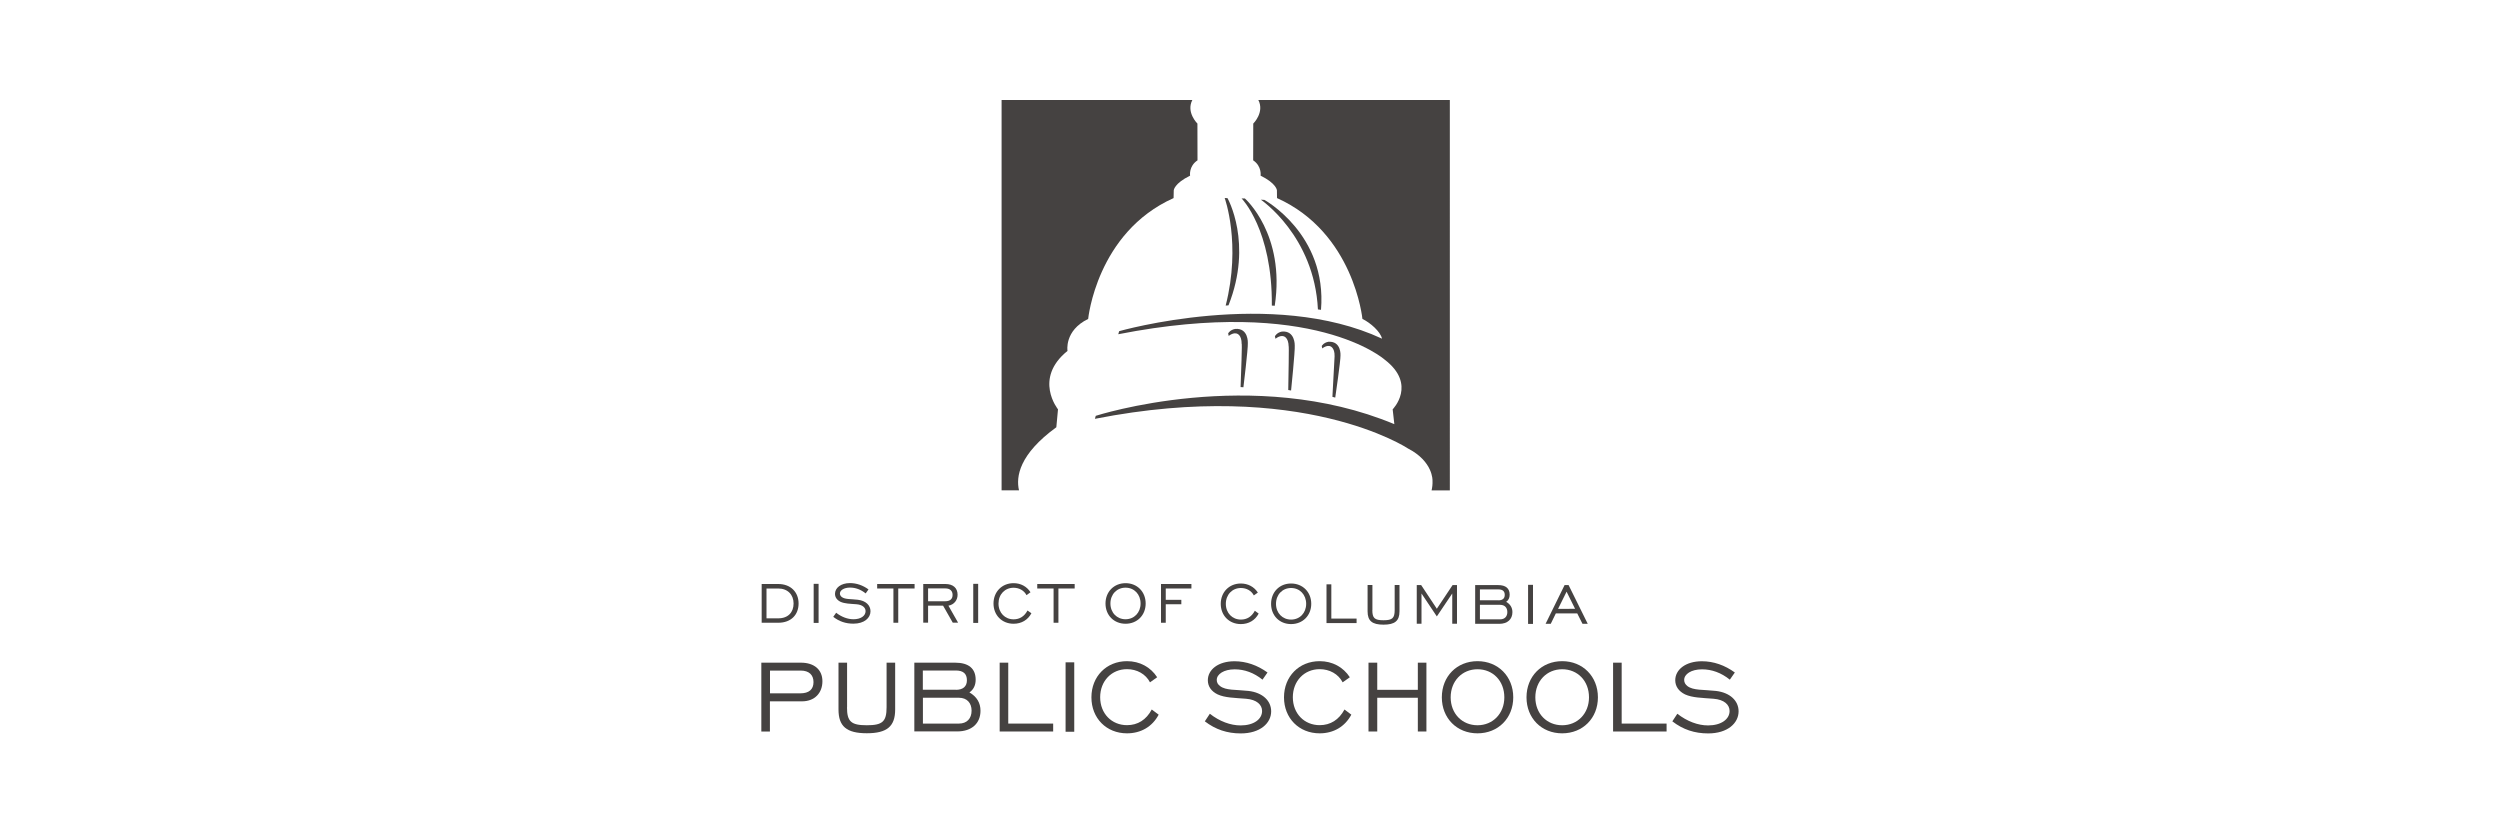 <?xml version="1.0" encoding="utf-8"?>
<!-- Generator: Adobe Illustrator 24.0.3, SVG Export Plug-In . SVG Version: 6.00 Build 0)  -->
<svg version="1.1" id="Capa_1" xmlns="http://www.w3.org/2000/svg" xmlns:xlink="http://www.w3.org/1999/xlink" x="0px" y="0px"
	 width="300px" height="100px" viewBox="0 0 300 100" enable-background="new 0 0 300 100" xml:space="preserve">
<g>
	<g>
		<g>
			<path id="XMLID_247_" fill="#454241" d="M95.83,72.42c0,1.34-0.89,2.31-2.44,2.31H91.4v-4.65h1.99
				C94.9,70.08,95.83,71.07,95.83,72.42 M91.98,70.62v3.58h1.41c1.2,0,1.84-0.74,1.84-1.78c0-1.04-0.69-1.8-1.84-1.8H91.98z"/>
			<rect id="XMLID_246_" x="97.64" y="70.06" fill="#454241" width="0.59" height="4.69"/>
			<path id="XMLID_245_" fill="#454241" d="M100.34,73.53c0.66,0.52,1.4,0.78,2.08,0.78c0.89,0,1.45-0.42,1.45-0.97
				c0-0.42-0.36-0.77-1.09-0.83c-0.79-0.06-1.42-0.07-1.91-0.29c-0.43-0.21-0.67-0.54-0.67-0.96c0-0.71,0.7-1.29,1.8-1.29
				c0.78,0,1.55,0.27,2.22,0.76l-0.34,0.48c-0.58-0.47-1.22-0.7-1.88-0.7c-0.73,0-1.21,0.33-1.21,0.71c0,0.17,0.08,0.3,0.22,0.42
				c0.4,0.3,1.06,0.23,1.92,0.33c0.97,0.11,1.53,0.67,1.53,1.38c0,0.8-0.74,1.49-2.05,1.49c-0.92,0-1.7-0.26-2.42-0.82L100.34,73.53
				z"/>
			<polygon id="XMLID_244_" fill="#454241" points="107.21,70.62 105.26,70.62 105.26,70.08 109.75,70.08 109.75,70.62 
				107.79,70.62 107.79,74.73 107.21,74.73 			"/>
			<path id="XMLID_241_" fill="#454241" d="M110.79,70.08h2.66c0.92,0,1.46,0.48,1.46,1.29c0,0.65-0.42,1.19-1.1,1.31l1.16,2.04
				h-0.64l-1.16-2.04h-1.8v2.04h-0.58V70.08z M113.42,72.15c0.59,0,0.89-0.27,0.89-0.76c0-0.48-0.3-0.78-0.86-0.78h-2.08v1.54
				H113.42z"/>
			<rect id="XMLID_240_" x="116.79" y="70.06" fill="#454241" width="0.59" height="4.69"/>
			<path id="XMLID_239_" fill="#454241" d="M123.77,73.59c-0.43,0.81-1.2,1.26-2.14,1.26c-1.39,0-2.41-1.02-2.41-2.43
				c0-1.41,1.02-2.44,2.41-2.44c0.86,0,1.59,0.4,2.03,1.09l-0.48,0.35c-0.29-0.56-0.88-0.89-1.55-0.89c-1.04,0-1.81,0.79-1.81,1.9
				c0,1.11,0.78,1.89,1.81,1.89c0.73,0,1.3-0.36,1.67-1.06L123.77,73.59z"/>
			<polygon id="XMLID_238_" fill="#454241" points="126.43,70.62 124.47,70.62 124.47,70.08 128.96,70.08 128.96,70.62 
				127.01,70.62 127.01,74.73 126.43,74.73 			"/>
			<path id="XMLID_235_" fill="#454241" d="M132.66,72.42c0-1.41,1.02-2.44,2.41-2.44c1.39,0,2.41,1.03,2.41,2.44
				c0,1.42-1.03,2.43-2.41,2.43C133.68,74.85,132.66,73.84,132.66,72.42 M136.87,72.42c0-1.1-0.76-1.9-1.81-1.9
				c-1.03,0-1.81,0.79-1.81,1.9c0,1.1,0.78,1.89,1.81,1.89C136.11,74.31,136.87,73.51,136.87,72.42"/>
			<polygon id="XMLID_234_" fill="#454241" points="139.32,70.08 142.97,70.08 142.97,70.62 139.89,70.62 139.89,71.98 
				141.76,71.98 141.76,72.51 139.89,72.51 139.89,74.73 139.32,74.73 			"/>
			<path id="XMLID_233_" fill="#454241" d="M151.04,73.63c-0.43,0.81-1.2,1.26-2.14,1.26c-1.39,0-2.41-1.02-2.41-2.43
				c0-1.41,1.02-2.44,2.41-2.44c0.86,0,1.6,0.4,2.04,1.09l-0.48,0.34c-0.29-0.56-0.88-0.89-1.55-0.89c-1.03,0-1.81,0.79-1.81,1.9
				s0.78,1.89,1.81,1.89c0.73,0,1.3-0.36,1.67-1.06L151.04,73.63z"/>
			<path id="XMLID_230_" fill="#454241" d="M152.53,72.46c0-1.41,1.01-2.44,2.4-2.44c1.39,0,2.42,1.02,2.42,2.44
				c0,1.41-1.03,2.43-2.42,2.43C153.54,74.89,152.53,73.87,152.53,72.46 M156.74,72.46c0-1.1-0.77-1.9-1.81-1.9
				c-1.03,0-1.81,0.79-1.81,1.9s0.78,1.89,1.81,1.89C155.98,74.35,156.74,73.55,156.74,72.46"/>
			<polygon id="XMLID_229_" fill="#454241" points="159.18,70.12 159.76,70.12 159.76,74.23 162.79,74.23 162.79,74.77 
				159.18,74.77 			"/>
			<path id="XMLID_228_" fill="#454241" d="M164.68,73.21c0,0.96,0.27,1.22,1.34,1.22c1.06,0,1.34-0.25,1.34-1.22v-3.01h0.58v3.16
				c0,1.14-0.55,1.6-1.92,1.6c-1.37,0-1.91-0.46-1.91-1.6v-3.16h0.58V73.21z"/>
			<polygon id="XMLID_227_" fill="#454241" points="170.01,70.21 170.54,70.21 172.42,73.05 174.31,70.21 174.84,70.21 
				174.84,74.85 174.27,74.85 174.27,71.22 172.42,73.97 170.58,71.22 170.58,74.85 170.01,74.85 			"/>
			<path id="XMLID_223_" fill="#454241" d="M177.02,70.21h2.75c0.93,0,1.39,0.4,1.39,1.16c0,0.37-0.15,0.67-0.42,0.85
				c0.5,0.28,0.75,0.71,0.75,1.24c0,0.85-0.59,1.4-1.57,1.4h-2.9V70.21z M179.82,72.04c0.49,0,0.75-0.23,0.75-0.65
				c0-0.44-0.25-0.66-0.75-0.66h-2.23v1.3H179.82z M180.02,74.32c0.55,0,0.86-0.35,0.86-0.87c0-0.52-0.31-0.87-0.86-0.87h-2.43v1.74
				H180.02z"/>
			<rect id="XMLID_222_" x="183.37" y="70.18" fill="#454241" width="0.59" height="4.69"/>
			<path id="XMLID_219_" fill="#454241" d="M187.75,70.21h0.48l2.3,4.65h-0.63l-0.63-1.25h-2.57l-0.61,1.25h-0.62L187.75,70.21z
				 M189.01,73.06L187.99,71l-1.02,2.06H189.01z"/>
		</g>
		<g>
			<path id="XMLID_216_" fill="#454241" d="M91.36,79.52h4.74c1.63,0,2.59,0.86,2.59,2.23c0,1.38-0.9,2.41-2.45,2.41h-3.85v3.62
				h-1.03V79.52z M96.04,83.2c1.04,0,1.58-0.47,1.58-1.35c0-0.86-0.54-1.38-1.53-1.38h-3.69v2.73H96.04z"/>
			<path id="XMLID_215_" fill="#454241" d="M101.64,84.87c0,1.72,0.49,2.16,2.38,2.16c1.88,0,2.37-0.44,2.37-2.16v-5.35h1.03v5.62
				c0,2.02-0.97,2.85-3.4,2.85c-2.44,0-3.4-0.83-3.4-2.85v-5.62h1.03V84.87z"/>
			<path id="XMLID_211_" fill="#454241" d="M109.72,79.52h4.89c1.65,0,2.47,0.72,2.47,2.05c0,0.66-0.26,1.19-0.75,1.52
				c0.89,0.51,1.33,1.26,1.33,2.2c0,1.5-1.04,2.48-2.79,2.48h-5.15V79.52z M114.7,82.78c0.87,0,1.33-0.41,1.33-1.15
				c0-0.78-0.44-1.17-1.33-1.17h-3.96v2.31H114.7z M115.07,86.83c0.96,0,1.52-0.61,1.52-1.55c0-0.92-0.55-1.55-1.52-1.55h-4.32v3.1
				H115.07z"/>
			<polygon id="XMLID_210_" fill="#454241" points="119.96,79.52 120.99,79.52 120.99,86.83 126.38,86.83 126.38,87.78 
				119.96,87.78 			"/>
			<rect id="XMLID_209_" x="127.87" y="79.48" fill="#454241" width="1.04" height="8.33"/>
			<path id="XMLID_208_" fill="#454241" d="M139.04,85.76c-0.76,1.44-2.13,2.24-3.8,2.24c-2.47,0-4.27-1.81-4.27-4.32
				c0-2.51,1.81-4.34,4.27-4.34c1.53,0,2.83,0.71,3.62,1.93L138,81.88c-0.52-1-1.57-1.58-2.76-1.58c-1.84,0-3.22,1.41-3.22,3.37
				c0,1.96,1.38,3.35,3.22,3.35c1.29,0,2.31-0.64,2.97-1.88L139.04,85.76z"/>
			<path id="XMLID_207_" fill="#454241" d="M145.18,85.65c1.18,0.92,2.48,1.4,3.7,1.4c1.58,0,2.57-0.75,2.57-1.73
				c0-0.75-0.64-1.37-1.93-1.47c-1.41-0.11-2.53-0.12-3.4-0.52c-0.77-0.37-1.18-0.97-1.18-1.7c0-1.27,1.24-2.28,3.2-2.28
				c1.4,0,2.76,0.48,3.96,1.35l-0.6,0.86c-1.03-0.83-2.16-1.24-3.34-1.24c-1.3,0-2.15,0.58-2.15,1.27c0,0.31,0.13,0.54,0.4,0.74
				c0.71,0.54,1.88,0.41,3.4,0.58c1.73,0.2,2.73,1.2,2.73,2.45c0,1.42-1.32,2.65-3.65,2.65c-1.62,0-3.02-0.46-4.31-1.45
				L145.18,85.65z"/>
			<path id="XMLID_206_" fill="#454241" d="M162.16,85.76c-0.77,1.44-2.13,2.24-3.8,2.24c-2.47,0-4.28-1.81-4.28-4.32
				c0-2.51,1.81-4.34,4.28-4.34c1.53,0,2.83,0.71,3.62,1.93l-0.86,0.61c-0.52-1-1.57-1.58-2.76-1.58c-1.84,0-3.22,1.41-3.22,3.37
				c0,1.96,1.38,3.35,3.22,3.35c1.29,0,2.31-0.64,2.98-1.88L162.16,85.76z"/>
			<polygon id="XMLID_205_" fill="#454241" points="164.22,79.52 165.27,79.52 165.27,82.78 170.14,82.78 170.14,79.52 
				171.17,79.52 171.17,87.78 170.14,87.78 170.14,83.73 165.27,83.73 165.27,87.78 164.22,87.78 			"/>
			<path id="XMLID_202_" fill="#454241" d="M173.02,83.68c0-2.51,1.8-4.34,4.28-4.34c2.47,0,4.29,1.83,4.29,4.34
				c0,2.51-1.82,4.32-4.29,4.32C174.83,88,173.02,86.19,173.02,83.68 M180.52,83.68c0-1.97-1.36-3.37-3.22-3.37
				c-1.84,0-3.22,1.41-3.22,3.37c0,1.96,1.38,3.35,3.22,3.35C179.15,87.03,180.52,85.62,180.52,83.68"/>
			<path id="XMLID_196_" fill="#454241" d="M183.18,83.68c0-2.51,1.81-4.34,4.28-4.34c2.47,0,4.29,1.83,4.29,4.34
				c0,2.51-1.82,4.32-4.29,4.32C184.99,88,183.18,86.19,183.18,83.68 M190.68,83.68c0-1.97-1.36-3.37-3.22-3.37
				c-1.84,0-3.22,1.41-3.22,3.37c0,1.96,1.38,3.35,3.22,3.35C189.31,87.03,190.68,85.62,190.68,83.68"/>
			<polygon id="XMLID_195_" fill="#454241" points="193.57,79.52 194.6,79.52 194.6,86.83 199.99,86.83 199.99,87.78 193.57,87.78 
							"/>
			<path id="XMLID_194_" fill="#454241" d="M201.28,85.65c1.18,0.92,2.48,1.4,3.69,1.4c1.58,0,2.58-0.75,2.58-1.73
				c0-0.75-0.64-1.37-1.93-1.47c-1.41-0.11-2.53-0.12-3.41-0.52c-0.76-0.37-1.18-0.97-1.18-1.7c0-1.27,1.24-2.28,3.2-2.28
				c1.4,0,2.76,0.48,3.95,1.35l-0.6,0.86c-1.03-0.83-2.16-1.24-3.34-1.24c-1.3,0-2.14,0.58-2.14,1.27c0,0.31,0.14,0.54,0.39,0.74
				c0.71,0.54,1.89,0.41,3.41,0.58c1.73,0.2,2.73,1.2,2.73,2.45c0,1.42-1.32,2.65-3.65,2.65c-1.63,0-3.02-0.46-4.3-1.45
				L201.28,85.65z"/>
		</g>
	</g>
	<g>
		<path id="XMLID_193_" fill="#454241" d="M126.76,51.27l0.2-2.15c0,0-2.98-3.68,1.14-7.01c0,0-0.41-2.43,2.48-3.84
			c0,0,1.01-10.36,10.25-14.5l0.02-0.94c0,0,0.06-0.82,1.96-1.75c0,0-0.18-1.13,0.89-1.84l-0.01-4.41c0,0-1.38-1.35-0.61-2.83
			h-22.89v46.84h2.09C121.9,57.21,122.3,54.51,126.76,51.27"/>
		<path id="XMLID_192_" fill="#454241" d="M173.99,12h-22.99c0.77,1.48-0.61,2.83-0.61,2.83l-0.01,4.41
			c1.06,0.71,0.89,1.84,0.89,1.84c1.9,0.93,1.96,1.75,1.96,1.75l0.01,0.94c9.24,4.15,10.25,14.5,10.25,14.5
			c0.95,0.46,2.17,1.53,2.35,2.37c-13.19-6.15-31.54-0.9-31.54-0.9l-0.11,0.37c23.4-4.59,31.96,3.04,31.96,3.04
			c3.92,2.99,0.97,5.97,0.97,5.97l0.2,1.78c-17-7.09-35.83-1-35.83-1l-0.1,0.36c24.83-4.89,37.55,3.55,37.55,3.55
			c3.07,1.58,2.96,3.87,2.96,3.87c0.02,0.43-0.03,0.82-0.11,1.17h2.19V12z"/>
		<path id="XMLID_191_" fill="#454241" d="M147.08,36.67l0.34-0.03c2.96-7.46-0.12-12.86-0.12-12.86l-0.34-0.02
			C146.96,23.76,148.97,29.26,147.08,36.67"/>
		<path id="XMLID_190_" fill="#454241" d="M152.97,36.69c1.3-8.6-3.58-12.87-3.58-12.87l-0.4-0.01c0,0,3.71,3.74,3.63,12.86
			L152.97,36.69z"/>
		<path id="XMLID_189_" fill="#454241" d="M158.15,37.13l0.37,0.05c0.75-9.06-6.79-13.19-6.79-13.19l-0.43-0.03
			C151.3,23.97,157.72,28.3,158.15,37.13"/>
		<path id="XMLID_128_" fill="#454241" d="M148.41,40.03c0,0,0.6,0.11,0.59,1.26c0,0,0.09-0.58-0.13,5.16l0.34,0.02
			c0,0,0.57-4.67,0.53-5.31c0,0,0.09-1.82-1.52-1.69c-0.61,0.11-0.84,0.53-0.84,0.53l0.06,0.31
			C148.04,39.86,148.41,40.03,148.41,40.03"/>
		<path id="XMLID_127_" fill="#454241" d="M154.02,40.35c0,0,0.6,0.09,0.62,1.24c0,0,0.06-0.54-0.05,5.21l0.34,0.06
			c0,0,0.49-4.77,0.44-5.4c0,0,0.06-1.82-1.55-1.67c-0.61,0.12-0.83,0.56-0.83,0.56l0.07,0.3
			C153.64,40.19,154.02,40.35,154.02,40.35"/>
		<path id="XMLID_126_" fill="#454241" d="M159.6,41.54c0,0,0.58,0.12,0.55,1.22c0-0.05,0,0,0,0l0,0c-0.01,0.12-0.05,0.88-0.26,4.86
			l0.34,0.09c0,0,0.65-4.44,0.63-5.05c0,0,0.12-1.74-1.44-1.65c-0.59,0.1-0.81,0.51-0.81,0.51l0.06,0.29
			C159.24,41.38,159.6,41.54,159.6,41.54"/>
		<path id="XMLID_125_" fill="#454241" d="M160.15,42.76L160.15,42.76C160.15,42.76,160.15,42.71,160.15,42.76"/>
	</g>
</g>
</svg>
